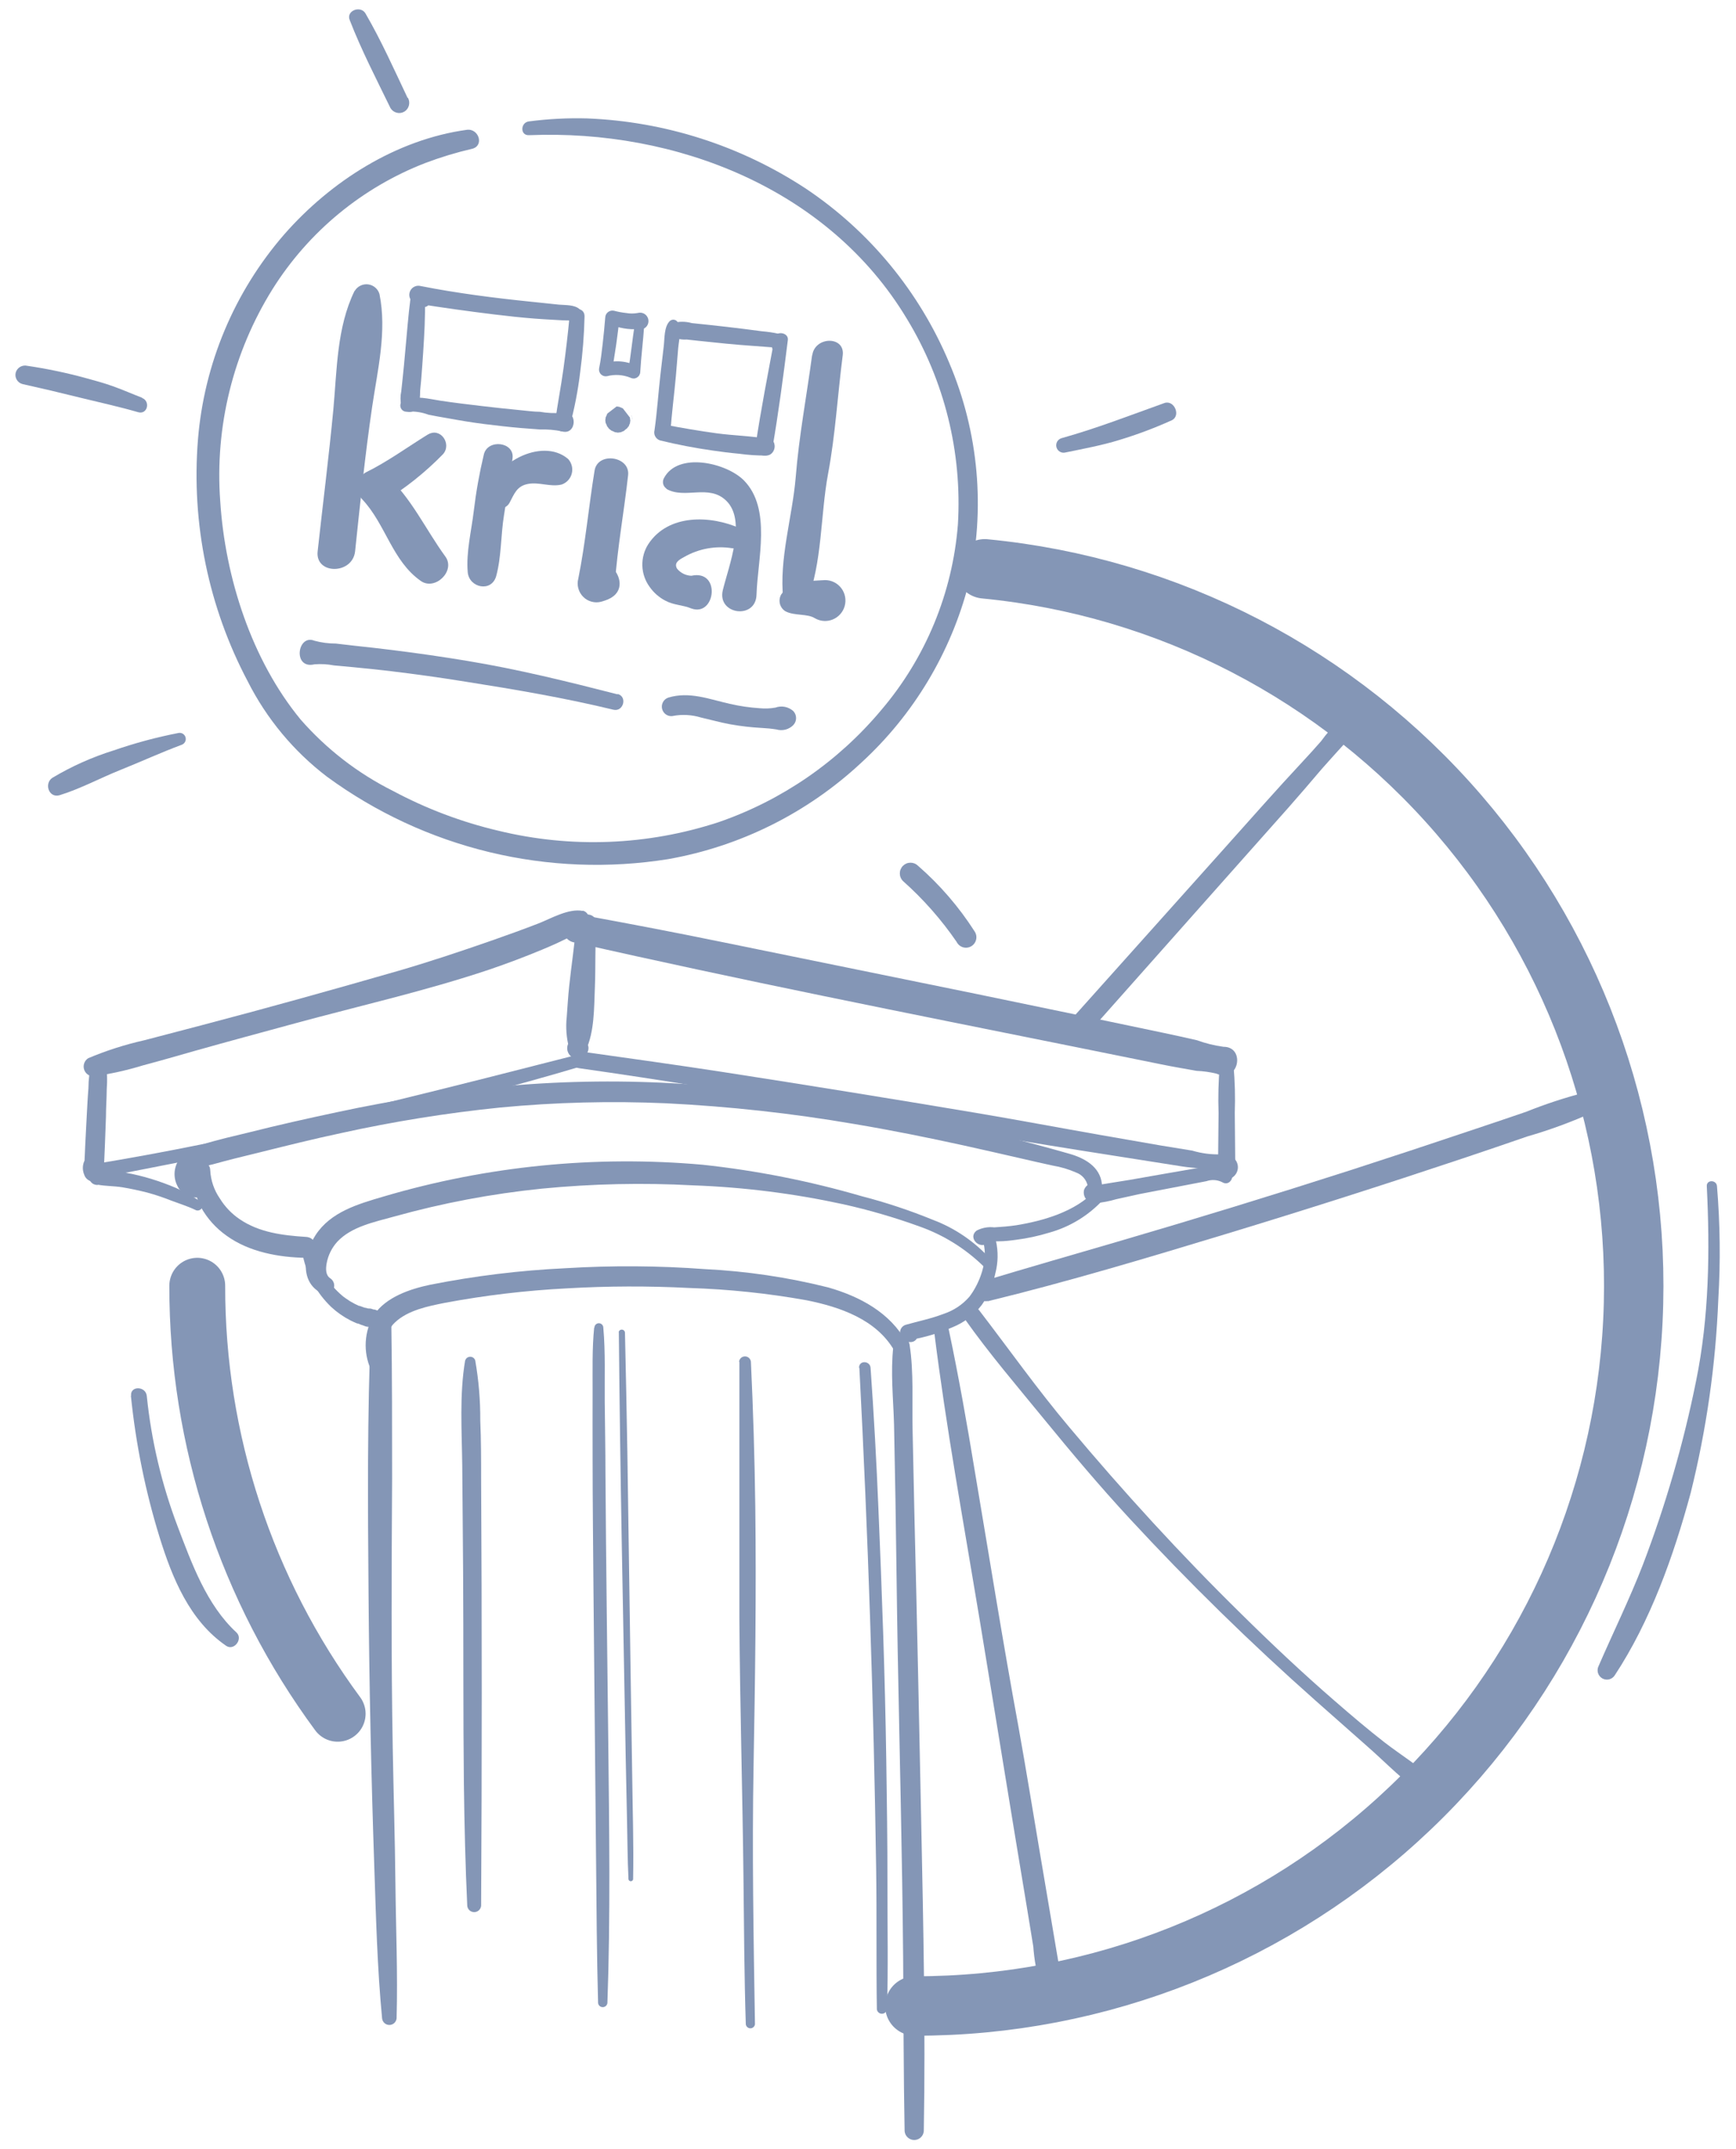 <svg width="97" height="120" viewBox="0 0 97 120" fill="none" xmlns="http://www.w3.org/2000/svg">
<path d="M32.201 51.599C32.105 52.763 31.925 53.918 31.803 55.082C31.741 55.648 31.711 56.219 31.667 56.786C31.602 57.374 31.648 57.97 31.803 58.542L31.93 58.046L31.86 58.121C31.784 58.2 31.731 58.298 31.707 58.405C31.683 58.512 31.689 58.624 31.724 58.728C31.76 58.832 31.823 58.924 31.907 58.994C31.991 59.065 32.093 59.11 32.201 59.126C32.639 59.179 33.077 58.661 32.792 58.248L32.727 58.156V58.669C33.221 57.607 33.191 56.294 33.239 55.156C33.287 54.019 33.239 52.789 33.322 51.608C33.366 50.879 32.262 50.892 32.201 51.608V51.599Z" fill="#8496B6"/>
<path d="M32.091 52.625C41.364 54.733 50.702 56.577 60.018 58.453L63.862 59.23C64.54 59.366 65.215 59.511 65.893 59.629L66.861 59.801C67.231 59.815 67.599 59.867 67.96 59.954C69.242 60.508 69.601 58.448 68.362 58.457C67.858 58.388 67.362 58.266 66.883 58.092C66.278 57.952 65.679 57.82 65.075 57.693L61.572 56.959L54.537 55.502C49.838 54.544 45.136 53.586 40.431 52.625C37.804 52.085 35.178 51.584 32.511 51.097C31.522 50.917 31.084 52.414 32.074 52.63L32.091 52.625Z" fill="#8496B6"/>
<path d="M32.356 59.653C41.703 60.971 50.98 62.754 60.3 64.233L64.24 64.853L66.075 65.142C66.701 65.243 67.533 65.226 68.093 65.533C69.021 66.038 69.341 64.255 68.233 64.462C67.687 64.482 67.141 64.412 66.618 64.255L64.866 63.97L61.46 63.377C59.14 62.969 56.828 62.534 54.508 62.143C49.797 61.353 45.081 60.591 40.359 59.86C37.78 59.464 35.188 59.104 32.601 58.74C32.005 58.656 31.752 59.57 32.351 59.653H32.356Z" fill="#8496B6"/>
<path d="M68.539 65.866C68.71 65.852 68.87 65.774 68.986 65.647C69.103 65.521 69.168 65.355 69.168 65.183C69.168 65.011 69.103 64.845 68.986 64.718C68.87 64.592 68.71 64.514 68.539 64.5C68.368 64.514 68.208 64.592 68.092 64.718C67.975 64.845 67.911 65.011 67.911 65.183C67.911 65.355 67.975 65.521 68.092 65.647C68.208 65.774 68.368 65.852 68.539 65.866Z" fill="#8496B6"/>
<path d="M69.02 64.844L68.994 62.161C69.026 61.266 69.002 60.37 68.92 59.478C68.895 59.396 68.844 59.324 68.776 59.274C68.707 59.223 68.624 59.195 68.539 59.195C68.454 59.195 68.371 59.223 68.302 59.274C68.234 59.324 68.183 59.396 68.158 59.478C68.08 60.37 68.057 61.266 68.088 62.161L68.062 64.844C68.073 64.964 68.129 65.075 68.217 65.155C68.306 65.236 68.421 65.281 68.541 65.281C68.661 65.281 68.776 65.236 68.865 65.155C68.954 65.075 69.009 64.964 69.02 64.844Z" fill="#8496B6"/>
<path d="M32.556 50.868C31.768 50.719 30.805 51.286 30.092 51.567C29.216 51.905 28.367 52.212 27.5 52.515C25.749 53.126 23.998 53.71 22.246 54.219C18.582 55.273 14.905 56.3 11.214 57.267L8.062 58.092C6.991 58.332 5.943 58.667 4.932 59.093C4.832 59.156 4.755 59.248 4.712 59.358C4.669 59.467 4.662 59.588 4.693 59.702C4.723 59.815 4.789 59.916 4.881 59.989C4.973 60.062 5.086 60.104 5.203 60.108C6.149 59.98 7.083 59.774 7.996 59.493C8.942 59.243 9.883 58.97 10.82 58.703C12.702 58.171 14.589 57.666 16.472 57.152C20.088 56.169 23.779 55.339 27.329 54.149C28.33 53.809 29.32 53.436 30.297 53.029C30.766 52.836 31.221 52.629 31.677 52.405C32.148 52.242 32.557 51.935 32.845 51.527C32.88 51.467 32.9 51.399 32.905 51.329C32.91 51.26 32.899 51.19 32.872 51.125C32.846 51.06 32.806 51.002 32.754 50.956C32.703 50.909 32.641 50.875 32.574 50.855L32.556 50.868Z" fill="#8496B6"/>
<path d="M32.39 58.87C25.385 60.657 18.336 62.466 11.231 63.911C9.211 64.321 7.183 64.693 5.146 65.026C4.638 65.114 4.848 65.905 5.365 65.812C12.474 64.429 19.615 63.063 26.611 61.188C28.607 60.653 30.59 60.117 32.569 59.52C32.649 59.491 32.715 59.433 32.755 59.357C32.794 59.281 32.803 59.193 32.78 59.111C32.757 59.029 32.705 58.958 32.632 58.914C32.56 58.869 32.473 58.853 32.39 58.87Z" fill="#8496B6"/>
<path d="M61.162 66.517C60.059 67.672 58.29 68.177 56.784 68.423C56.377 68.484 55.965 68.515 55.554 68.541C55.215 68.5 54.871 68.563 54.569 68.721C54.008 69.161 54.871 69.898 55.256 69.31C55.291 69.25 55.309 69.182 55.309 69.112C55.309 69.043 55.291 68.975 55.256 68.915L55.234 68.884C54.91 68.357 54.157 69.02 54.696 69.428L54.722 69.45L54.542 69.011L54.932 68.831L55.107 69.139C54.936 69.279 54.923 69.341 55.063 69.319H55.308C55.475 69.319 55.637 69.319 55.799 69.319C56.127 69.319 56.451 69.279 56.775 69.235C57.398 69.156 58.013 69.024 58.614 68.84C59.782 68.518 60.837 67.873 61.656 66.978C61.937 66.653 61.481 66.188 61.184 66.504L61.162 66.517Z" fill="#8496B6"/>
<path d="M55.343 70.314C54.458 69.335 53.354 68.582 52.12 68.118C50.828 67.59 49.501 67.149 48.15 66.801C45.244 65.955 42.27 65.367 39.263 65.044C33.256 64.51 27.202 65.113 21.418 66.823C20.017 67.235 18.476 67.674 17.631 68.974C16.952 70.019 16.716 71.688 18.069 72.263C18.181 72.295 18.302 72.283 18.407 72.231C18.512 72.18 18.594 72.091 18.638 71.982C18.682 71.874 18.687 71.754 18.651 71.643C18.614 71.532 18.54 71.438 18.441 71.376C18.183 71.196 18.2 70.832 18.253 70.542C18.335 70.099 18.538 69.686 18.839 69.352C19.627 68.496 20.945 68.237 22.018 67.938C24.719 67.184 27.48 66.663 30.27 66.379C33.084 66.105 35.914 66.043 38.737 66.195C41.554 66.297 44.357 66.65 47.112 67.249C48.568 67.573 50.001 67.991 51.403 68.5C52.723 68.97 53.928 69.719 54.936 70.696C55.19 70.95 55.54 70.577 55.321 70.309L55.343 70.314Z" fill="#8496B6"/>
<path d="M10.854 65.359C10.774 66.064 10.903 66.778 11.226 67.41C11.578 68.045 12.069 68.591 12.662 69.008C13.919 69.917 15.582 70.22 17.102 70.242C17.855 70.242 17.841 69.122 17.102 69.074C15.788 68.991 14.475 68.824 13.393 68.086C12.947 67.784 12.569 67.39 12.286 66.931C11.964 66.467 11.778 65.923 11.747 65.359C11.747 64.77 10.902 64.792 10.872 65.359H10.854Z" fill="#8496B6"/>
<path d="M16.931 70.164C17.162 71.24 17.71 72.222 18.503 72.983C18.829 73.285 19.196 73.541 19.593 73.743C19.706 73.8 19.816 73.848 19.93 73.896C19.956 73.896 20.1 73.971 19.974 73.896L20.184 73.984C20.21 73.984 20.359 74.046 20.214 73.984C20.281 74.016 20.35 74.044 20.42 74.067C20.506 74.095 20.596 74.105 20.686 74.096C20.776 74.087 20.863 74.059 20.941 74.015L20.578 74.063C20.481 74.041 20.512 74.032 20.578 74.063C20.649 74.105 20.73 74.129 20.813 74.133C20.896 74.136 20.979 74.119 21.053 74.082C21.128 74.046 21.193 73.991 21.241 73.924C21.29 73.856 21.321 73.777 21.332 73.695C21.343 73.612 21.334 73.528 21.304 73.45C21.275 73.372 21.227 73.302 21.164 73.248C21.102 73.193 21.027 73.154 20.946 73.136C20.865 73.117 20.78 73.119 20.7 73.141H20.621H20.845L21.129 73.356C21.079 73.282 21.015 73.218 20.939 73.17C20.864 73.122 20.78 73.089 20.692 73.075C20.617 73.075 20.538 73.075 20.464 73.04C20.534 73.04 20.547 73.04 20.464 73.04C20.381 73.04 20.293 72.996 20.206 72.965L20.092 72.926C19.978 72.882 20.144 72.952 20.057 72.926C19.884 72.849 19.715 72.76 19.553 72.662L19.304 72.495L19.19 72.412L19.115 72.35C18.38 71.73 17.863 70.89 17.64 69.953C17.522 69.487 16.817 69.685 16.922 70.155L16.931 70.164Z" fill="#8496B6"/>
<path d="M20.728 74.01C20.514 79.038 20.553 84.071 20.593 89.103C20.632 94.136 20.741 99.168 20.912 104.192C21.009 107.033 21.078 109.901 21.35 112.715C21.36 112.816 21.407 112.909 21.482 112.977C21.557 113.044 21.654 113.082 21.755 113.082C21.856 113.082 21.953 113.044 22.027 112.977C22.102 112.909 22.149 112.816 22.16 112.715C22.23 110.204 22.12 107.687 22.094 105.175C22.068 102.664 21.989 100.147 21.945 97.631C21.853 92.603 21.88 87.57 21.91 82.542C21.91 79.697 21.91 76.856 21.867 74.01C21.854 73.864 21.787 73.729 21.68 73.63C21.573 73.531 21.432 73.477 21.287 73.477C21.141 73.477 21 73.531 20.893 73.63C20.786 73.729 20.719 73.864 20.706 74.01H20.728Z" fill="#8496B6"/>
<path d="M50.654 74.969C49.734 73.291 48.027 72.396 46.276 71.895C44.016 71.328 41.707 70.986 39.381 70.872C36.786 70.68 34.181 70.664 31.583 70.823C29.047 70.943 26.523 71.252 24.032 71.746C22.911 71.983 21.584 72.426 20.906 73.414C20.629 73.874 20.468 74.394 20.437 74.929C20.405 75.465 20.505 76 20.726 76.488C20.984 77.147 22.04 76.879 21.803 76.194C21.536 75.434 21.422 74.438 22.07 73.849C22.801 73.16 23.931 72.94 24.881 72.751C27.122 72.333 29.389 72.065 31.667 71.948C33.948 71.815 36.236 71.808 38.518 71.926C40.721 71.995 42.916 72.225 45.085 72.615C46.937 72.989 48.951 73.678 49.958 75.404C50.016 75.498 50.109 75.564 50.216 75.589C50.323 75.615 50.436 75.596 50.529 75.538C50.623 75.479 50.689 75.386 50.714 75.279C50.739 75.171 50.721 75.058 50.663 74.965L50.654 74.969Z" fill="#8496B6"/>
<path d="M25.99 75.973C25.666 77.874 25.806 79.925 25.828 81.84C25.849 83.754 25.858 85.792 25.876 87.742C25.902 91.694 25.876 95.686 25.92 99.655C25.95 101.917 26.003 104.174 26.108 106.431C26.118 106.527 26.163 106.616 26.235 106.681C26.306 106.745 26.399 106.781 26.495 106.781C26.591 106.781 26.684 106.745 26.756 106.681C26.827 106.616 26.872 106.527 26.883 106.431C26.929 98.492 26.929 90.551 26.883 82.608C26.883 81.515 26.883 80.412 26.835 79.328C26.842 78.203 26.748 77.08 26.554 75.973C26.536 75.913 26.499 75.86 26.448 75.823C26.398 75.786 26.337 75.766 26.274 75.766C26.212 75.766 26.151 75.786 26.1 75.823C26.05 75.86 26.012 75.913 25.994 75.973H25.99Z" fill="#8496B6"/>
<path d="M33.199 74.145C33.081 75.317 33.116 76.507 33.112 77.684C33.107 78.861 33.112 80.161 33.112 81.395C33.112 83.854 33.142 86.309 33.16 88.764C33.206 93.74 33.255 98.717 33.304 103.694C33.331 106.417 33.344 109.135 33.418 111.858C33.426 111.921 33.457 111.98 33.505 112.022C33.553 112.064 33.615 112.087 33.678 112.087C33.742 112.087 33.804 112.064 33.852 112.022C33.9 111.98 33.931 111.921 33.939 111.858C34.114 106.988 34.04 102.109 33.987 97.239C33.93 92.264 33.865 87.284 33.83 82.308C33.83 80.965 33.803 79.625 33.79 78.281C33.777 76.938 33.834 75.515 33.711 74.145C33.711 74.079 33.685 74.015 33.638 73.968C33.592 73.921 33.528 73.894 33.462 73.894C33.396 73.894 33.332 73.921 33.285 73.968C33.239 74.015 33.212 74.079 33.212 74.145H33.199Z" fill="#8496B6"/>
<path d="M41.313 76.059C41.313 80.824 41.313 85.588 41.313 90.353C41.344 95.184 41.488 100.014 41.541 104.845C41.572 107.576 41.585 110.312 41.672 113.043C41.68 113.106 41.711 113.163 41.758 113.204C41.805 113.246 41.866 113.269 41.928 113.269C41.991 113.269 42.051 113.246 42.099 113.204C42.146 113.163 42.176 113.106 42.184 113.043C42.106 108.235 42.018 103.431 42.106 98.618C42.193 93.805 42.263 88.957 42.202 84.148C42.167 81.443 42.085 78.741 41.957 76.042C41.947 75.96 41.908 75.885 41.848 75.831C41.787 75.776 41.708 75.746 41.626 75.746C41.544 75.746 41.466 75.776 41.405 75.831C41.344 75.885 41.305 75.96 41.296 76.042L41.313 76.059Z" fill="#8496B6"/>
<path d="M48.018 76.39C48.503 85.705 48.815 95.022 48.955 104.341C48.995 106.976 48.955 109.584 48.995 112.206C49.003 112.275 49.037 112.338 49.089 112.384C49.141 112.43 49.208 112.456 49.277 112.456C49.346 112.456 49.413 112.43 49.465 112.384C49.517 112.338 49.551 112.275 49.559 112.206C49.638 109.878 49.581 107.542 49.586 105.215C49.59 102.887 49.555 100.551 49.52 98.224C49.45 93.56 49.279 88.901 49.082 84.246C48.974 81.611 48.828 78.993 48.644 76.39C48.618 75.977 47.983 75.951 48.001 76.39H48.018Z" fill="#8496B6"/>
<path d="M18.868 95.703C13.76 88.788 11.009 80.407 11.022 71.801" stroke="#8496B6" stroke-width="3.12" stroke-linecap="round" stroke-linejoin="round"/>
<path d="M55.023 31.766C65.284 32.755 74.772 37.669 81.515 45.49C88.259 53.31 91.741 63.435 91.238 73.762C90.736 84.09 86.287 93.827 78.817 100.951C71.346 108.075 61.426 112.04 51.118 112.022" stroke="#8496B6" stroke-width="3.32" stroke-linecap="round" stroke-linejoin="round"/>
<path d="M54.959 69.437C55.2 70.412 54.762 71.632 54.166 72.414C53.781 72.857 53.283 73.188 52.726 73.371C52.034 73.639 51.316 73.78 50.607 73.982C50.499 74.014 50.407 74.086 50.35 74.184C50.294 74.283 50.278 74.399 50.305 74.509C50.334 74.635 50.405 74.747 50.506 74.826C50.607 74.906 50.732 74.949 50.861 74.948C51.492 74.948 51.386 73.938 50.743 74.07H50.695H50.927H50.874L51.067 74.179L51.027 74.144L51.15 74.443V74.39L50.835 74.829C51.658 74.692 52.461 74.453 53.225 74.118C53.873 73.856 54.439 73.424 54.862 72.866C55.229 72.338 55.485 71.74 55.615 71.11C55.772 70.511 55.783 69.883 55.646 69.279C55.634 69.233 55.613 69.191 55.584 69.154C55.555 69.117 55.52 69.086 55.479 69.062C55.438 69.039 55.394 69.024 55.347 69.018C55.301 69.013 55.254 69.016 55.208 69.028C55.163 69.041 55.121 69.062 55.084 69.091C55.047 69.12 55.016 69.155 54.993 69.196C54.97 69.237 54.955 69.282 54.949 69.328C54.943 69.375 54.947 69.422 54.959 69.468V69.437Z" fill="#8496B6"/>
<path d="M49.915 75.202C49.753 76.634 49.915 78.118 49.955 79.554L50.033 83.686C50.082 86.532 50.108 89.395 50.16 92.228C50.266 97.936 50.414 103.645 50.463 109.354C50.489 112.573 50.484 115.792 50.546 119.015C50.558 119.149 50.62 119.274 50.719 119.365C50.818 119.456 50.948 119.506 51.082 119.506C51.217 119.506 51.346 119.456 51.445 119.365C51.544 119.274 51.606 119.149 51.618 119.015C51.719 113.28 51.592 107.527 51.474 101.788C51.356 96.048 51.237 90.313 51.093 84.578L50.992 79.879C50.953 78.294 51.067 76.651 50.822 75.079C50.734 74.535 49.985 74.741 49.946 75.202H49.915Z" fill="#8496B6"/>
<path d="M61.569 66.113C61.464 65.142 60.588 64.668 59.739 64.427C58.557 64.089 57.374 63.772 56.184 63.474C53.995 62.934 51.806 62.464 49.617 62.038C45.852 61.297 42.044 60.794 38.217 60.532C34.953 60.319 31.677 60.354 28.419 60.637C25.205 60.935 22.012 61.424 18.857 62.104C17.202 62.455 15.552 62.824 13.915 63.237C13.039 63.452 12.163 63.641 11.288 63.922C10.762 64.053 10.297 64.363 9.974 64.8C9.842 65.01 9.766 65.252 9.754 65.501C9.743 65.749 9.796 65.996 9.909 66.218C10.003 66.422 10.155 66.592 10.346 66.709C10.537 66.825 10.758 66.882 10.981 66.873C11.115 66.861 11.24 66.799 11.33 66.699C11.421 66.6 11.471 66.47 11.471 66.335C11.471 66.2 11.421 66.07 11.33 65.97C11.24 65.871 11.115 65.809 10.981 65.797C10.981 65.797 11.038 65.797 11.034 65.797C11.003 65.907 10.986 65.687 11.034 65.797C11.082 65.907 10.973 65.643 11.034 65.757C11.02 65.717 11.009 65.676 11.003 65.634C11.003 65.731 11.003 65.634 11.003 65.634C11.001 65.592 11.001 65.549 11.003 65.507C11.003 65.599 11.056 65.459 11.003 65.507C11.235 65.255 11.543 65.086 11.879 65.024C12.706 64.796 13.542 64.585 14.374 64.387C15.928 64.001 17.487 63.61 19.059 63.276C21.991 62.63 24.959 62.153 27.946 61.849C31.027 61.555 34.126 61.476 37.218 61.612C40.741 61.785 44.249 62.171 47.725 62.767C49.77 63.109 51.801 63.518 53.824 63.961C54.919 64.204 56.011 64.452 57.103 64.703C57.677 64.84 58.246 64.963 58.819 65.09C59.272 65.165 59.713 65.296 60.133 65.481C60.294 65.539 60.438 65.638 60.551 65.768C60.663 65.898 60.741 66.054 60.776 66.223C60.842 66.662 61.617 66.57 61.569 66.113Z" fill="#8496B6"/>
<path d="M68.662 65.361C68.186 65.104 67.63 65.044 67.112 65.194L65.085 65.545L63.106 65.892L62.143 66.046L61.609 66.134L61.394 66.169C61.149 66.208 61.324 66.169 61.394 66.261L61.539 66.612V66.573L61.473 66.823L61.495 66.792L61.32 66.968H61.355L61.114 67.034H61.149L60.908 66.968H60.934L60.698 66.56V66.59C60.702 66.702 60.744 66.81 60.819 66.893C60.894 66.976 60.996 67.03 61.106 67.046C61.217 67.061 61.33 67.036 61.424 66.976C61.518 66.916 61.588 66.825 61.622 66.718V66.687C61.646 66.606 61.647 66.519 61.625 66.437C61.604 66.355 61.56 66.281 61.499 66.222C61.43 66.156 61.345 66.109 61.253 66.085C61.161 66.061 61.064 66.061 60.972 66.084C60.88 66.107 60.795 66.153 60.724 66.218C60.654 66.283 60.602 66.364 60.571 66.454C60.55 66.546 60.55 66.642 60.572 66.734C60.594 66.826 60.638 66.912 60.7 66.984C60.761 67.056 60.839 67.112 60.926 67.148C61.013 67.184 61.108 67.199 61.202 67.192C61.598 67.156 61.989 67.081 62.37 66.968L63.688 66.678L66.131 66.208L67.409 65.962C67.552 65.912 67.702 65.891 67.853 65.9C68.003 65.909 68.15 65.948 68.285 66.015C68.723 66.296 69.086 65.624 68.679 65.339L68.662 65.361Z" fill="#8496B6"/>
<path d="M11.153 67.062C10.731 66.793 10.293 66.553 9.839 66.342C9.384 66.148 8.92 65.978 8.447 65.833C7.974 65.689 7.493 65.573 7.007 65.486C6.779 65.445 6.551 65.41 6.324 65.381C6.061 65.374 5.8 65.34 5.545 65.28C5.477 65.257 5.405 65.252 5.335 65.264C5.265 65.276 5.199 65.305 5.143 65.348C5.086 65.391 5.041 65.448 5.011 65.512C4.981 65.577 4.967 65.648 4.971 65.719C4.972 65.788 4.989 65.857 5.02 65.919C5.052 65.981 5.097 66.035 5.152 66.078C5.207 66.12 5.271 66.149 5.339 66.163C5.407 66.177 5.477 66.175 5.545 66.158H5.636H5.461C5.899 66.241 6.381 66.228 6.836 66.303C7.291 66.377 7.777 66.483 8.241 66.601C8.687 66.724 9.125 66.87 9.555 67.041C9.993 67.207 10.479 67.357 10.908 67.563C10.969 67.599 11.042 67.609 11.111 67.591C11.18 67.573 11.239 67.528 11.275 67.466C11.311 67.405 11.321 67.331 11.303 67.262C11.285 67.193 11.241 67.134 11.179 67.098L11.153 67.062Z" fill="#8496B6"/>
<path d="M6.026 59.93C6.069 59.852 6.096 59.765 6.104 59.676C6.113 59.587 6.103 59.497 6.076 59.412C6.048 59.327 6.003 59.248 5.944 59.181C5.885 59.114 5.813 59.059 5.732 59.021C5.677 58.994 5.617 58.979 5.555 58.977C5.494 58.975 5.433 58.986 5.376 59.009C5.319 59.032 5.267 59.067 5.224 59.111C5.182 59.156 5.149 59.209 5.128 59.267C5.006 59.764 4.943 60.274 4.94 60.786C4.896 61.309 4.874 61.836 4.844 62.359C4.787 63.386 4.739 64.418 4.695 65.433L5.737 65.151C5.737 65.151 5.737 65.094 5.737 65.086C5.792 64.983 5.809 64.864 5.785 64.75C5.76 64.636 5.696 64.534 5.604 64.463C5.512 64.392 5.398 64.356 5.282 64.361C5.166 64.367 5.056 64.413 4.971 64.493C4.816 64.622 4.707 64.797 4.658 64.993C4.609 65.189 4.624 65.395 4.699 65.582C4.736 65.712 4.819 65.823 4.932 65.897C5.044 65.971 5.18 66.001 5.313 65.983C5.446 65.965 5.569 65.9 5.658 65.799C5.747 65.697 5.797 65.567 5.798 65.433C5.842 64.405 5.89 63.373 5.921 62.359C5.921 61.854 5.96 61.344 5.964 60.839C6.005 60.315 5.985 59.787 5.903 59.267L5.505 59.79H5.562L5.36 59.733C5.36 59.636 5.36 59.601 5.299 59.623C5.128 60.027 5.82 60.321 6.008 59.921L6.026 59.93Z" fill="#8496B6"/>
<path d="M34.578 74.389C34.616 78.37 34.672 82.35 34.744 86.329C34.817 90.308 34.89 94.27 34.963 98.216C34.985 99.327 35.007 100.443 35.033 101.554C35.06 102.665 35.06 103.82 35.117 104.948C35.122 104.979 35.138 105.006 35.162 105.026C35.185 105.045 35.215 105.056 35.246 105.056C35.276 105.056 35.306 105.045 35.33 105.026C35.353 105.006 35.369 104.979 35.375 104.948C35.414 102.963 35.344 100.97 35.322 98.98L35.23 93.026C35.175 89.065 35.117 85.102 35.055 81.138C35.017 78.893 34.972 76.647 34.92 74.402C34.913 74.36 34.891 74.321 34.859 74.293C34.826 74.265 34.785 74.25 34.742 74.25C34.7 74.25 34.658 74.265 34.626 74.293C34.593 74.321 34.572 74.36 34.565 74.402L34.578 74.389Z" fill="#8496B6"/>
<path d="M29.571 7.549C37.767 7.215 46.291 10.53 50.664 17.789C52.769 21.241 53.767 25.256 53.523 29.295C53.221 33.113 51.723 36.738 49.242 39.65C46.839 42.522 43.704 44.685 40.17 45.907C36.186 47.216 31.916 47.383 27.842 46.39C25.793 45.908 23.816 45.161 21.958 44.168C19.996 43.188 18.243 41.833 16.797 40.181C14.056 36.852 12.576 32.246 12.305 27.982C12 23.827 13.023 19.683 15.225 16.151C17.242 12.938 20.242 10.464 23.775 9.099C24.621 8.78 25.486 8.517 26.367 8.313C27.076 8.15 26.756 7.154 26.078 7.25C22.138 7.795 18.486 10.118 15.877 13.095C13.094 16.299 11.406 20.312 11.061 24.548C10.685 29.221 11.649 33.905 13.841 38.047C14.898 40.138 16.414 41.961 18.276 43.378C20.995 45.368 24.079 46.799 27.351 47.588C30.623 48.377 34.019 48.509 37.342 47.976C41.379 47.261 45.123 45.391 48.125 42.592C51.051 39.91 53.136 36.433 54.127 32.584C55.077 28.456 54.692 24.133 53.029 20.24C51.368 16.289 48.587 12.914 45.03 10.535C41.385 8.138 37.158 6.783 32.802 6.613C31.717 6.583 30.631 6.639 29.554 6.78C29.077 6.837 29.05 7.571 29.554 7.549H29.571Z" fill="#8496B6"/>
<path d="M59.538 25.267C60.541 25.06 61.566 24.872 62.546 24.569C63.541 24.268 64.514 23.902 65.462 23.475C66.005 23.234 65.615 22.307 65.055 22.509C63.155 23.19 61.259 23.927 59.32 24.468C59.214 24.497 59.124 24.567 59.07 24.662C59.016 24.758 59.002 24.871 59.031 24.977C59.06 25.083 59.13 25.173 59.225 25.227C59.32 25.282 59.433 25.296 59.538 25.267Z" fill="#8496B6"/>
<path d="M7.939 22.211C7.401 22.005 6.875 21.772 6.324 21.574C5.772 21.377 5.308 21.254 4.791 21.113C3.716 20.819 2.624 20.59 1.521 20.428C1.388 20.397 1.249 20.418 1.13 20.485C1.012 20.553 0.923 20.662 0.882 20.793C0.863 20.86 0.857 20.931 0.865 21C0.874 21.07 0.896 21.137 0.931 21.198C0.965 21.259 1.012 21.312 1.067 21.355C1.123 21.398 1.186 21.429 1.254 21.447C2.334 21.687 3.414 21.942 4.494 22.211C5.566 22.474 6.661 22.712 7.72 23.019C8.237 23.168 8.421 22.413 7.939 22.224V22.211Z" fill="#8496B6"/>
<path d="M9.965 40.934C8.741 41.172 7.536 41.496 6.357 41.904C5.157 42.278 4.005 42.792 2.925 43.437C2.448 43.758 2.732 44.587 3.332 44.407C4.497 44.047 5.596 43.45 6.725 42.998C7.855 42.546 8.993 42.023 10.149 41.593C10.231 41.565 10.3 41.506 10.341 41.428C10.382 41.35 10.391 41.26 10.368 41.176C10.344 41.092 10.289 41.02 10.214 40.974C10.139 40.929 10.05 40.915 9.965 40.934Z" fill="#8496B6"/>
<path d="M22.772 5.462C22.019 3.877 21.305 2.27 20.421 0.75C20.149 0.285 19.313 0.597 19.545 1.132C20.197 2.81 21.029 4.413 21.817 6.033C21.894 6.162 22.018 6.256 22.163 6.294C22.308 6.332 22.462 6.311 22.592 6.235C22.719 6.158 22.811 6.034 22.848 5.89C22.886 5.745 22.866 5.592 22.794 5.462H22.772Z" fill="#8496B6"/>
<path d="M50.453 49.199C51.586 50.206 52.593 51.347 53.452 52.598C53.487 52.67 53.537 52.733 53.598 52.785C53.659 52.837 53.73 52.876 53.807 52.899C53.883 52.922 53.964 52.929 54.043 52.919C54.122 52.91 54.199 52.884 54.268 52.843C54.337 52.803 54.397 52.749 54.444 52.684C54.491 52.619 54.525 52.545 54.542 52.467C54.56 52.389 54.561 52.308 54.546 52.229C54.531 52.15 54.499 52.075 54.454 52.009C53.581 50.645 52.518 49.413 51.298 48.351C51.242 48.296 51.176 48.252 51.104 48.221C51.031 48.191 50.954 48.176 50.875 48.176C50.797 48.176 50.719 48.191 50.647 48.221C50.574 48.252 50.508 48.296 50.453 48.351C50.397 48.407 50.353 48.473 50.323 48.546C50.293 48.618 50.278 48.696 50.278 48.775C50.278 48.854 50.293 48.932 50.323 49.004C50.353 49.077 50.397 49.143 50.453 49.199Z" fill="#8496B6"/>
<path d="M52.197 74.358C52.867 79.733 53.847 85.064 54.732 90.408C55.616 95.753 56.483 101.158 57.381 106.533L57.735 108.698C57.789 109.443 57.922 110.179 58.134 110.894C58.17 111.008 58.231 111.112 58.312 111.2C58.392 111.288 58.49 111.357 58.6 111.404C58.709 111.451 58.828 111.473 58.947 111.47C59.066 111.467 59.182 111.438 59.289 111.386C59.387 111.32 59.468 111.235 59.529 111.134C59.59 111.033 59.628 110.921 59.64 110.804C59.653 110.687 59.639 110.569 59.602 110.458C59.564 110.347 59.502 110.245 59.421 110.161C59.341 110.081 59.241 110.023 59.132 109.994C59.023 109.964 58.908 109.964 58.799 109.994H58.742C57.928 110.209 58.304 111.535 59.084 111.241L59.136 111.219L58.514 111.057L58.436 110.512L58.808 110.222L59.289 110.433L59.259 110.31C59.252 110.161 59.229 110.014 59.189 109.871L59.04 108.993L58.729 107.153L58.125 103.587C57.722 101.207 57.337 98.827 56.912 96.455C56.036 91.708 55.279 86.948 54.474 82.192C54.036 79.526 53.567 76.87 53.007 74.222C52.911 73.783 52.131 73.866 52.197 74.332V74.358Z" fill="#8496B6"/>
<path d="M60.624 57.895L68.194 49.372L71.981 45.112C72.611 44.401 73.229 43.676 73.846 42.951C74.135 42.622 74.433 42.297 74.722 41.972C74.87 41.81 75.015 41.647 75.159 41.493L75.444 41.23C75.295 41.23 75.203 41.111 75.159 40.931C75.159 41.788 76.53 41.783 76.473 40.931C76.47 40.743 76.414 40.56 76.31 40.403C76.207 40.246 76.06 40.123 75.888 40.047C75.716 39.972 75.527 39.947 75.341 39.977C75.156 40.007 74.984 40.09 74.844 40.216C74.466 40.575 74.121 40.969 73.815 41.392C73.478 41.775 73.137 42.157 72.786 42.53C71.315 44.106 69.893 45.722 68.452 47.33L59.753 57.043C59.241 57.619 60.086 58.475 60.602 57.895H60.624Z" fill="#8496B6"/>
<path d="M55.192 72.667C59.688 71.569 64.127 70.239 68.553 68.895C72.98 67.551 77.309 66.168 81.687 64.706C82.904 64.299 84.118 63.886 85.33 63.467C86.58 63.107 87.803 62.658 88.99 62.123C89.629 61.798 89.165 60.885 88.526 61.017C87.423 61.303 86.339 61.659 85.282 62.084C84.205 62.453 83.125 62.817 82.042 63.177C79.847 63.915 77.649 64.64 75.449 65.351C71.112 66.745 66.754 68.081 62.376 69.36C59.881 70.089 57.381 70.805 54.894 71.556C54.758 71.604 54.646 71.702 54.579 71.83C54.513 71.958 54.497 72.107 54.535 72.246C54.574 72.385 54.663 72.505 54.786 72.581C54.908 72.656 55.055 72.682 55.196 72.654L55.192 72.667Z" fill="#8496B6"/>
<path d="M53.89 73.635C55.278 75.598 56.841 77.42 58.36 79.278C59.879 81.135 61.464 83.015 63.114 84.798C66.412 88.364 69.88 91.757 73.516 94.977C74.506 95.855 75.499 96.734 76.498 97.612C77.496 98.49 78.49 99.549 79.624 100.247C79.724 100.304 79.841 100.324 79.954 100.301C80.068 100.279 80.169 100.216 80.239 100.124C80.31 100.033 80.345 99.918 80.338 99.803C80.331 99.687 80.282 99.578 80.201 99.496C79.365 98.661 78.288 98.02 77.36 97.3C76.432 96.58 75.504 95.79 74.598 95.003C72.79 93.44 71.043 91.793 69.344 90.116C65.973 86.809 62.777 83.314 59.743 79.695C57.97 77.592 56.385 75.352 54.713 73.174C54.349 72.7 53.54 73.148 53.899 73.648L53.89 73.635Z" fill="#8496B6"/>
<path d="M95.368 66.238C95.547 69.857 95.499 73.545 94.772 77.107C94.067 80.609 93.071 84.046 91.796 87.383C91.051 89.306 90.141 91.15 89.322 93.039C89.262 93.157 89.25 93.294 89.287 93.422C89.325 93.549 89.409 93.658 89.524 93.725C89.638 93.792 89.774 93.813 89.903 93.784C90.032 93.754 90.145 93.676 90.219 93.566C92.225 90.522 93.516 86.882 94.466 83.378C95.348 79.836 95.866 76.213 96.011 72.566C96.138 70.458 96.113 68.343 95.937 66.238C95.906 65.878 95.35 65.869 95.368 66.238Z" fill="#8496B6"/>
<path d="M19.807 16.253C18.817 18.286 18.83 20.644 18.625 22.879C18.375 25.514 18.038 28.149 17.749 30.784C17.596 32.101 19.701 32.101 19.842 30.784C20.126 28.092 20.398 25.413 20.792 22.735C21.098 20.653 21.628 18.514 21.203 16.42C21.161 16.278 21.079 16.152 20.967 16.057C20.855 15.961 20.718 15.9 20.572 15.881C20.426 15.862 20.278 15.886 20.145 15.95C20.012 16.013 19.901 16.114 19.824 16.24L19.807 16.253Z" fill="#8496B6"/>
<path d="M23.906 24.264C22.755 24.975 21.647 25.788 20.43 26.385C20.306 26.46 20.201 26.562 20.122 26.684C20.044 26.805 19.993 26.943 19.974 27.087C19.956 27.231 19.97 27.377 20.015 27.515C20.061 27.652 20.137 27.778 20.237 27.882C21.551 29.27 21.91 31.325 23.516 32.445C24.313 33.002 25.473 31.878 24.882 31.075C23.797 29.59 22.965 27.768 21.581 26.534L21.389 28.036C22.617 27.291 23.747 26.394 24.751 25.366C25.263 24.795 24.611 23.838 23.906 24.268V24.264Z" fill="#8496B6"/>
<path d="M27.031 25.398C26.786 26.426 26.6 27.467 26.475 28.516C26.344 29.636 26.038 30.826 26.134 31.95C26.208 32.828 27.469 33.1 27.727 32.165C28.025 31.063 27.977 29.877 28.165 28.744C28.336 27.695 28.502 26.649 28.638 25.596C28.761 24.673 27.25 24.493 27.036 25.376L27.031 25.398Z" fill="#8496B6"/>
<path d="M28.467 28.084C28.738 27.579 28.87 27.148 29.496 27.026C30.122 26.902 30.739 27.21 31.374 27.061C31.513 27.015 31.638 26.935 31.738 26.828C31.838 26.721 31.91 26.59 31.947 26.449C31.984 26.307 31.985 26.158 31.95 26.015C31.915 25.873 31.845 25.742 31.746 25.633C30.266 24.36 27.412 25.936 27.241 27.754C27.18 28.413 28.169 28.633 28.467 28.084Z" fill="#8496B6"/>
<path d="M33.222 26.279C32.894 28.285 32.714 30.323 32.312 32.317C32.265 32.494 32.266 32.681 32.314 32.858C32.362 33.035 32.455 33.197 32.584 33.327C32.713 33.457 32.874 33.551 33.05 33.599C33.227 33.648 33.413 33.649 33.59 33.603L33.787 33.542C35.976 32.848 33.275 29.84 32.382 32.132L32.312 32.317L34.356 32.598C34.501 30.569 34.873 28.553 35.096 26.533C35.21 25.471 33.393 25.216 33.222 26.279Z" fill="#8496B6"/>
<path d="M33.649 23.42L33.647 23.406C33.648 23.409 33.649 23.411 33.65 23.413L33.677 23.213C33.679 23.222 33.679 23.231 33.677 23.239L33.761 23.042C33.764 23.05 33.764 23.06 33.761 23.068L33.885 22.91L33.861 22.928L33.892 22.901L33.885 22.91L34.032 22.8H34.006L34.207 22.717H34.181L34.404 22.691L34.453 22.698L34.457 22.695L34.665 22.667C34.66 22.667 34.654 22.666 34.649 22.664L34.669 22.667L34.689 22.664C34.684 22.666 34.678 22.667 34.673 22.667L34.877 22.695H34.794L35.004 22.783H34.965L35.117 22.902L35.1 22.88L35.14 22.919L35.117 22.902L35.227 23.044L35.21 23.002L35.236 23.055L35.227 23.044L35.296 23.206L35.297 23.209V23.169L35.326 23.382L35.328 23.367V23.398L35.326 23.382L35.319 23.429C35.318 23.466 35.313 23.502 35.305 23.538L35.297 23.595V23.569C35.3 23.559 35.303 23.549 35.305 23.538L35.319 23.429C35.323 23.363 35.315 23.296 35.297 23.231C35.297 23.223 35.297 23.214 35.296 23.206L35.227 23.044L35.117 22.902L34.965 22.783H35.004L34.794 22.695H34.877L34.673 22.667C34.67 22.668 34.668 22.668 34.665 22.667L34.457 22.695L34.453 22.698L34.623 22.721H34.601L34.803 22.805L35.192 23.31V23.284L35.219 23.485L35.223 23.459V23.512L35.219 23.485L35.192 23.688V23.648L35.131 23.796L35.157 23.762C35.14 23.785 35.126 23.81 35.114 23.837L35.105 23.859C35.108 23.851 35.111 23.844 35.114 23.837L35.131 23.796L35.034 23.92L35.056 23.903L35.017 23.942L35.034 23.92L34.877 24.043H34.912L34.702 24.131H34.741L34.526 24.159L34.54 24.161C34.541 24.161 34.543 24.162 34.544 24.162L34.54 24.161C34.531 24.16 34.523 24.16 34.514 24.161L34.505 24.162C34.508 24.161 34.511 24.161 34.514 24.161L34.526 24.159L34.312 24.127H34.352L34.157 24.043L34.167 24.051C34.173 24.055 34.18 24.06 34.185 24.065L34.167 24.051C34.158 24.044 34.148 24.039 34.137 24.034L34.157 24.043L34.029 23.943L34.045 23.964L34.006 23.925L34.029 23.943L33.923 23.802L33.936 23.832L33.909 23.784L33.923 23.802L33.848 23.622C33.85 23.639 33.85 23.657 33.848 23.674L33.821 23.47L33.821 23.473C33.821 23.482 33.819 23.49 33.818 23.499L33.821 23.473C33.821 23.471 33.821 23.469 33.821 23.467L33.818 23.442C33.819 23.45 33.821 23.458 33.821 23.467L33.821 23.47L33.848 23.262C33.851 23.275 33.851 23.288 33.848 23.301L33.936 23.095L34.453 22.698L34.404 22.691L34.181 22.717H34.207L34.006 22.8H34.032L33.885 22.91L33.761 23.068C33.764 23.06 33.764 23.05 33.761 23.042L33.677 23.239C33.679 23.231 33.679 23.222 33.677 23.213L33.65 23.413C33.65 23.415 33.65 23.417 33.65 23.42C33.65 23.422 33.65 23.424 33.65 23.426C33.649 23.428 33.648 23.431 33.647 23.433L33.649 23.42Z" fill="#8496B6"/>
<path d="M37.24 27.305C38.278 27.893 39.6 27.015 40.576 27.959C41.732 29.075 40.721 31.591 40.388 32.956C40.055 34.322 42.231 34.625 42.271 33.211C42.328 31.248 43.124 28.42 41.57 26.831C40.589 25.838 37.858 25.21 37.091 26.716C37.041 26.813 37.029 26.925 37.056 27.031C37.084 27.136 37.149 27.228 37.24 27.287V27.305Z" fill="#8496B6"/>
<path d="M41.36 29.509C39.714 28.771 37.345 28.683 36.224 30.387C35.995 30.744 35.879 31.163 35.891 31.588C35.904 32.013 36.044 32.424 36.294 32.767C36.52 33.092 36.82 33.357 37.17 33.54C37.643 33.799 38.142 33.777 38.628 33.979C39.985 34.471 40.305 31.784 38.628 32.153C38.475 32.147 38.325 32.109 38.187 32.041C38.05 31.973 37.928 31.876 37.831 31.757C37.643 31.428 37.941 31.261 38.23 31.103C39.041 30.639 39.986 30.467 40.909 30.616C41.522 30.73 42.025 29.821 41.347 29.526L41.36 29.509Z" fill="#8496B6"/>
<path d="M45.376 19.841C45.07 22.121 44.645 24.351 44.461 26.644C44.277 28.866 43.52 31.215 43.765 33.441C43.768 33.602 43.828 33.757 43.934 33.878C44.041 33.998 44.187 34.076 44.346 34.097C44.505 34.118 44.667 34.082 44.801 33.994C44.936 33.906 45.034 33.772 45.078 33.617C45.954 31.422 45.836 28.787 46.269 26.459C46.681 24.264 46.799 22.068 47.088 19.841C47.228 18.752 45.529 18.77 45.385 19.841H45.376Z" fill="#8496B6"/>
<path d="M43.895 34.142C44.412 34.401 45.095 34.257 45.524 34.52C45.675 34.609 45.844 34.662 46.019 34.675C46.194 34.688 46.369 34.66 46.531 34.594C46.694 34.527 46.838 34.424 46.954 34.293C47.07 34.161 47.155 34.004 47.2 33.835C47.246 33.665 47.252 33.487 47.218 33.315C47.184 33.142 47.111 32.98 47.004 32.841C46.898 32.701 46.76 32.589 46.603 32.511C46.446 32.434 46.273 32.394 46.097 32.395C45.261 32.447 44.171 32.421 43.65 33.198C43.559 33.356 43.533 33.544 43.579 33.721C43.625 33.898 43.739 34.049 43.895 34.142Z" fill="#8496B6"/>
<path d="M23.503 17.161C23.616 17.05 23.692 16.908 23.722 16.753L22.938 16.647C22.807 17.644 22.737 18.645 22.64 19.651C22.597 20.151 22.549 20.652 22.496 21.148C22.47 21.381 22.443 21.609 22.422 21.842C22.365 22.111 22.365 22.39 22.422 22.659C22.448 22.749 22.499 22.83 22.57 22.891C22.642 22.953 22.729 22.992 22.822 23.004C22.915 23.016 23.009 23 23.094 22.959C23.178 22.919 23.249 22.854 23.297 22.773L23.407 22.619C23.448 22.549 23.473 22.47 23.48 22.388C23.486 22.306 23.473 22.224 23.442 22.148C23.412 22.072 23.364 22.005 23.303 21.95C23.242 21.896 23.169 21.856 23.09 21.835C23.011 21.814 22.928 21.811 22.848 21.827C22.768 21.843 22.693 21.877 22.628 21.927C22.563 21.977 22.511 22.041 22.475 22.115C22.439 22.189 22.421 22.27 22.422 22.352V22.532L23.297 22.773C23.415 22.517 23.475 22.238 23.472 21.956C23.472 21.728 23.512 21.517 23.529 21.267C23.573 20.749 23.608 20.226 23.643 19.708C23.709 18.685 23.77 17.67 23.744 16.634C23.744 16.528 23.702 16.426 23.627 16.351C23.552 16.276 23.451 16.234 23.345 16.234C23.24 16.234 23.138 16.276 23.064 16.351C22.989 16.426 22.947 16.528 22.947 16.634V16.704C22.789 17.06 23.205 17.464 23.516 17.143L23.503 17.161Z" fill="#8496B6"/>
<path d="M22.785 22.986C23.176 22.962 23.568 23.02 23.936 23.157C24.273 23.227 24.619 23.289 24.96 23.346C25.657 23.473 26.353 23.592 27.057 23.68C27.762 23.767 28.432 23.846 29.124 23.904C29.471 23.933 29.817 23.959 30.161 23.983C30.578 23.971 30.995 24.006 31.405 24.088C32.215 24.338 32.328 22.858 31.405 23.052C30.99 23.087 30.572 23.068 30.161 22.995C29.816 22.995 29.47 22.942 29.124 22.911C28.375 22.841 27.631 22.757 26.882 22.67C26.134 22.582 25.359 22.49 24.601 22.375C23.949 22.274 23.24 22.077 22.601 22.318C22.517 22.347 22.448 22.407 22.407 22.485C22.366 22.563 22.357 22.654 22.38 22.739C22.403 22.824 22.458 22.897 22.533 22.943C22.609 22.989 22.698 23.004 22.785 22.986Z" fill="#8496B6"/>
<path d="M31.825 17.661C31.733 18.649 31.615 19.637 31.48 20.617C31.344 21.596 31.151 22.584 31.015 23.568C30.941 24.095 31.677 24.336 31.834 23.796C32.104 22.799 32.3 21.783 32.421 20.757C32.558 19.73 32.639 18.697 32.662 17.661C32.662 17.112 31.874 17.134 31.825 17.661Z" fill="#8496B6"/>
<path d="M31.768 17.852C32.065 18.401 32.884 17.747 32.389 17.273C32.118 17.009 31.584 17.044 31.238 17.013L29.692 16.851C27.617 16.64 25.555 16.377 23.502 15.973C23.395 15.945 23.282 15.954 23.18 15.997C23.078 16.04 22.993 16.115 22.938 16.211C22.882 16.307 22.86 16.418 22.873 16.528C22.886 16.638 22.935 16.741 23.012 16.82C23.079 16.896 23.162 16.956 23.255 16.997C23.348 17.038 23.449 17.059 23.55 17.057L23.239 16.926L23.323 16.996C24.089 17.624 24.487 16.118 23.664 16.17H23.55L23.931 16.39C23.876 16.284 23.807 16.187 23.725 16.1L23.235 16.943C24.697 17.18 26.164 17.382 27.635 17.562C28.375 17.65 29.119 17.734 29.863 17.791C30.209 17.817 30.55 17.839 30.896 17.857L31.413 17.887C31.474 17.887 31.969 17.918 31.903 17.861L31.794 17.593L31.947 17.395L31.899 17.426H32.214L32.175 17.395C31.912 17.224 31.628 17.558 31.763 17.808L31.768 17.852Z" fill="#8496B6"/>
<path d="M37.419 17.934C37.1 18.255 37.139 18.905 37.087 19.335C37.026 19.849 36.964 20.363 36.907 20.876C36.785 21.926 36.719 22.989 36.57 24.034C36.54 24.15 36.556 24.274 36.615 24.378C36.674 24.483 36.771 24.561 36.885 24.596C37.857 24.833 38.841 25.022 39.836 25.162C40.318 25.233 40.804 25.294 41.294 25.338C41.8 25.409 42.311 25.443 42.822 25.439C43.321 25.439 43.496 24.613 42.949 24.517C41.99 24.341 40.996 24.328 40.033 24.196C39.07 24.064 38.094 23.898 37.131 23.713L37.463 24.152C37.525 23.103 37.673 22.053 37.765 21.004C37.809 20.49 37.853 19.981 37.892 19.467C37.927 19.028 38.107 18.365 37.862 17.987C37.839 17.951 37.809 17.92 37.774 17.897C37.738 17.874 37.698 17.859 37.656 17.854C37.614 17.849 37.572 17.852 37.532 17.866C37.491 17.879 37.455 17.901 37.424 17.93L37.419 17.934Z" fill="#8496B6"/>
<path d="M43.281 18.885C42.909 20.87 42.524 22.837 42.222 24.844C42.112 25.564 43.198 25.665 43.181 24.976C43.084 25.143 43.071 25.178 43.137 25.086C43.158 25.061 43.177 25.035 43.194 25.007C43.22 24.962 43.237 24.913 43.244 24.862C43.251 24.811 43.248 24.759 43.235 24.709C43.222 24.66 43.199 24.613 43.168 24.572C43.137 24.531 43.098 24.497 43.054 24.471C42.986 24.434 42.911 24.412 42.835 24.404C42.758 24.397 42.681 24.406 42.608 24.43C42.534 24.454 42.467 24.492 42.408 24.543C42.35 24.594 42.303 24.656 42.27 24.726L43.146 25.103C43.496 23.074 43.767 21.032 44.021 18.99C44.078 18.551 43.33 18.45 43.246 18.885H43.281Z" fill="#8496B6"/>
<path d="M43.488 19.544C43.531 19.544 43.572 19.527 43.603 19.496C43.633 19.466 43.65 19.424 43.65 19.381C43.65 19.338 43.633 19.297 43.603 19.266C43.572 19.236 43.531 19.219 43.488 19.219C43.445 19.219 43.404 19.236 43.374 19.266C43.343 19.297 43.326 19.338 43.326 19.381C43.326 19.424 43.343 19.466 43.374 19.496C43.404 19.527 43.445 19.544 43.488 19.544Z" fill="#8496B6"/>
<path d="M43.585 19.659C43.692 19.616 43.782 19.54 43.843 19.442C43.903 19.343 43.93 19.228 43.92 19.113C43.909 18.998 43.862 18.889 43.785 18.803C43.708 18.717 43.606 18.658 43.493 18.636C43.19 18.57 42.883 18.525 42.574 18.5L41.589 18.372C40.936 18.289 40.275 18.214 39.623 18.144L38.655 18.043C38.304 17.944 37.933 17.944 37.583 18.043C37.25 18.197 37.346 18.627 37.583 18.803C37.826 18.926 38.099 18.981 38.371 18.961L39.054 19.035C39.567 19.091 40.08 19.144 40.59 19.193C41.068 19.237 41.545 19.281 42.022 19.312L42.736 19.365L43.068 19.391H43.287C43.44 19.43 43.449 19.294 43.287 18.987C42.932 19.171 43.182 19.808 43.563 19.646L43.585 19.659Z" fill="#8496B6"/>
<path d="M35.463 18.133C35.332 18.985 35.248 19.841 35.104 20.689L35.638 20.473C35.352 20.315 35.036 20.218 34.711 20.188C34.385 20.158 34.057 20.195 33.747 20.298L34.22 20.658C34.276 20.175 34.368 19.696 34.434 19.217C34.5 18.739 34.565 18.225 34.622 17.729L34.023 18.071C34.283 18.198 34.56 18.287 34.846 18.335C34.99 18.361 35.136 18.377 35.283 18.383C35.389 18.383 35.581 18.383 35.638 18.383C35.708 18.403 35.781 18.406 35.852 18.392C35.923 18.379 35.99 18.349 36.048 18.305C36.105 18.262 36.152 18.205 36.184 18.14C36.217 18.075 36.233 18.003 36.233 17.931C36.233 17.858 36.217 17.787 36.184 17.722C36.152 17.657 36.105 17.6 36.048 17.556C35.99 17.512 35.923 17.483 35.852 17.469C35.781 17.456 35.708 17.459 35.638 17.478C35.419 17.518 35.196 17.518 34.977 17.478C34.754 17.454 34.533 17.413 34.316 17.355C34.257 17.341 34.196 17.34 34.136 17.352C34.077 17.365 34.021 17.391 33.973 17.428C33.925 17.465 33.886 17.513 33.859 17.567C33.832 17.621 33.818 17.681 33.817 17.742C33.777 18.221 33.734 18.699 33.677 19.178C33.62 19.657 33.572 20.118 33.475 20.57C33.464 20.63 33.468 20.692 33.486 20.75C33.505 20.808 33.536 20.861 33.58 20.905C33.623 20.948 33.675 20.98 33.733 20.998C33.792 21.016 33.853 21.02 33.913 21.009C34.349 20.895 34.809 20.925 35.227 21.093C35.282 21.122 35.345 21.137 35.408 21.137C35.471 21.136 35.533 21.118 35.588 21.087C35.642 21.055 35.688 21.01 35.721 20.956C35.753 20.901 35.772 20.84 35.774 20.776C35.822 19.92 35.936 19.059 35.993 18.199C35.993 17.878 35.472 17.795 35.419 18.124L35.463 18.133Z" fill="#8496B6"/>
<path d="M34.512 38.776C31.736 38.065 28.93 37.371 26.102 36.906C24.721 36.677 23.335 36.477 21.943 36.304C21.238 36.216 20.533 36.137 19.828 36.062L18.769 35.939C18.364 35.94 17.96 35.887 17.569 35.781C16.606 35.391 16.344 37.389 17.569 37.099C17.935 37.069 18.304 37.09 18.664 37.16L19.723 37.257C20.43 37.324 21.134 37.399 21.838 37.481C23.23 37.648 24.618 37.842 26.001 38.065C28.781 38.504 31.531 38.969 34.271 39.633C34.832 39.769 35.072 38.904 34.512 38.754V38.776Z" fill="#8496B6"/>
<path d="M37.604 39.98C38.123 39.884 38.658 39.914 39.163 40.068C39.715 40.195 40.262 40.349 40.818 40.45C41.397 40.553 41.982 40.62 42.569 40.652C42.842 40.665 43.114 40.692 43.383 40.735C43.546 40.783 43.719 40.786 43.884 40.745C44.048 40.703 44.199 40.618 44.32 40.498C44.424 40.392 44.482 40.25 44.482 40.101C44.482 39.952 44.424 39.809 44.32 39.703C44.186 39.586 44.023 39.507 43.849 39.473C43.674 39.44 43.494 39.455 43.326 39.515C43.038 39.567 42.743 39.579 42.451 39.55C41.885 39.514 41.322 39.431 40.77 39.304C39.631 39.045 38.515 38.601 37.342 38.957C37.213 39 37.106 39.091 37.042 39.211C36.979 39.331 36.963 39.471 36.999 39.602C37.035 39.733 37.12 39.845 37.235 39.915C37.351 39.986 37.489 40.009 37.622 39.98H37.604Z" fill="#8496B6"/>
<path d="M7.313 77.935C7.584 80.616 8.12 83.264 8.915 85.839C9.624 88.123 10.596 90.511 12.636 91.908C13.074 92.211 13.6 91.526 13.21 91.161C11.546 89.629 10.714 87.31 9.926 85.242C9.036 82.898 8.456 80.447 8.201 77.952C8.14 77.39 7.256 77.381 7.326 77.952L7.313 77.935Z" fill="#8496B6"/>
</svg>
